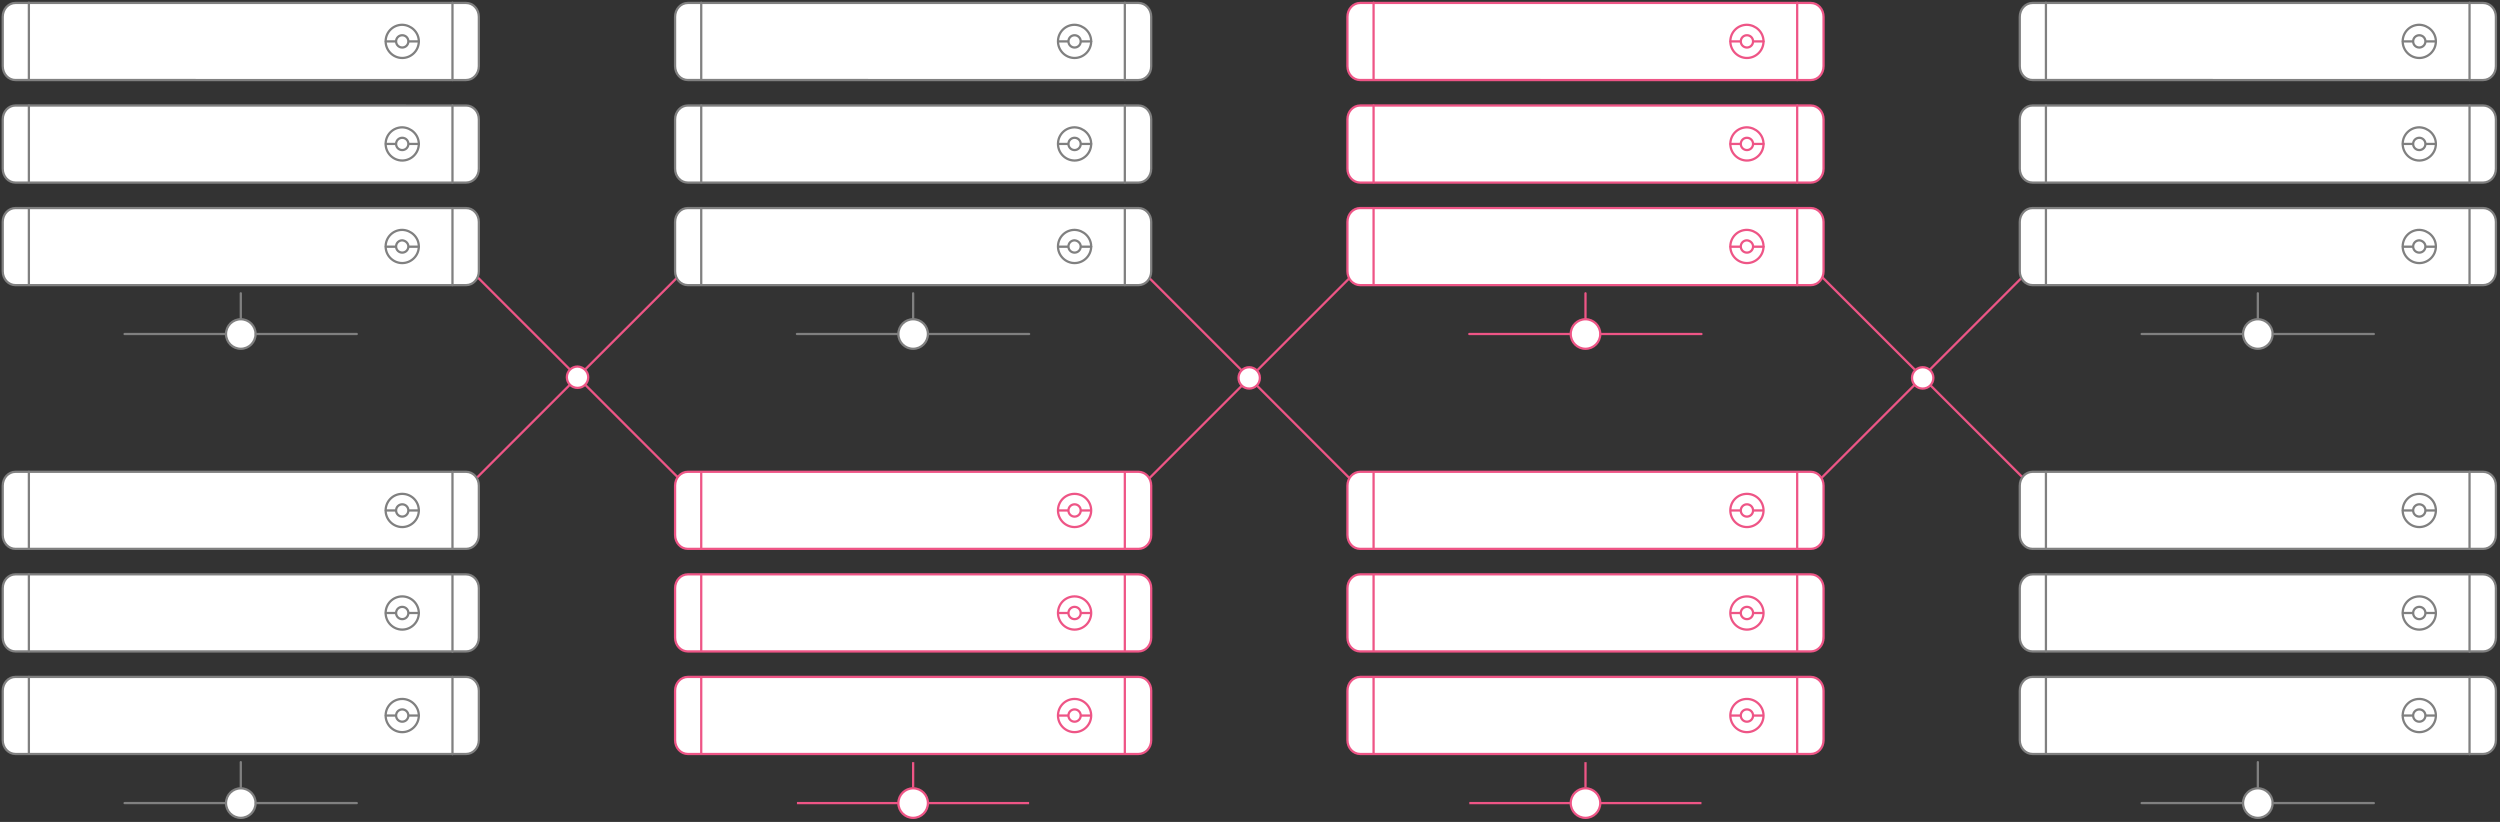 <svg version="1.1" id="Layer_1" xmlns="http://www.w3.org/2000/svg" x="0" y="0" viewBox="0 0 1099.5 361.5" xml:space="preserve">
 
  <rect x="0" y="0" width="1099.5" height="361.5" fill="#333333" stroke="none"/>
 
  <style>
 #svg-concept-redundant{stroke:#ee5586;} 
    .redund0,.redund1,.redund4{fill:none;stroke-linecap:round;stroke-linejoin:round;stroke-miterlimit:10}.redund1,.redund4{fill:#fff}.redund6{fill:#fff}
  </style>
  <path id="svg-concept-redundant" d="M910.6 100.7l-131 131M780.2 100.7l131.1 131M613.5 102.3L485.7 230.1M485.5 102.3l127.8 127.8M188.8 100.7l131.1 131M319.2 100.7l-131.1 131"></path>
  <g stroke="gray">
    <circle class="redund1" cx="105.9" cy="353.2" r="6.5"></circle>
    <path class="redund0" d="M105.9 335.2v11.1M54.8 353.2h44.4M112.5 353.2h44.4"></path>
    <path class="redund4" d="M210.6 235.3c0 3.4-2.5 6.1-5.6 6.1H6.8c-3.1 0-5.6-2.7-5.6-6.1v-21.7c0-3.4 2.5-6.1 5.6-6.1H205c3.1 0 5.6 2.7 5.6 6.1v21.7z"></path>
    <path class="redund0" d="M12.7 207.5v33.8M199 207.5v33.9M184.2 224.5c0 4-3.3 7.3-7.3 7.3s-7.3-3.3-7.3-7.3 3.2-7.3 7.3-7.3c4 0 7.3 3.2 7.3 7.3z"></path>
    <path class="redund0" d="M179.6 224.5c0 1.5-1.2 2.7-2.7 2.7-1.5 0-2.7-1.2-2.7-2.7s1.2-2.7 2.7-2.7c1.5 0 2.7 1.2 2.7 2.7zM184.2 224.5h-4.6M174.2 224.5h-4.5"></path>
    <path class="redund4" d="M210.6 280.4c0 3.4-2.5 6.1-5.6 6.1H6.8c-3.1 0-5.6-2.7-5.6-6.1v-21.7c0-3.4 2.5-6.1 5.6-6.1H205c3.1 0 5.6 2.7 5.6 6.1v21.7z"></path>
    <path class="redund0" d="M12.7 252.6v33.8M199 252.6v34M184.2 269.6c0 4-3.3 7.3-7.3 7.3s-7.3-3.3-7.3-7.3 3.2-7.3 7.3-7.3c4 0 7.3 3.3 7.3 7.3z"></path>
    <path class="redund0" d="M179.6 269.6c0 1.5-1.2 2.7-2.7 2.7-1.5 0-2.7-1.2-2.7-2.7s1.2-2.7 2.7-2.7c1.5 0 2.7 1.2 2.7 2.7zM184.2 269.6h-4.6M174.2 269.6h-4.5"></path>
    <path class="redund4" d="M210.6 325.5c0 3.4-2.5 6.1-5.6 6.1H6.8c-3.1 0-5.6-2.7-5.6-6.1v-21.7c0-3.4 2.5-6.1 5.6-6.1H205c3.1 0 5.6 2.7 5.6 6.1v21.7z"></path>
    <path class="redund0" d="M12.7 297.7v33.8M199 297.7v34M184.2 314.7c0 4-3.3 7.3-7.3 7.3s-7.3-3.3-7.3-7.3 3.2-7.3 7.3-7.3c4 0 7.3 3.3 7.3 7.3z"></path>
    <path class="redund0" d="M179.6 314.7c0 1.5-1.2 2.7-2.7 2.7-1.5 0-2.7-1.2-2.7-2.7 0-1.5 1.2-2.7 2.7-2.7 1.5 0 2.7 1.2 2.7 2.7zM184.2 314.7h-4.6M174.2 314.7h-4.5"></path>
  </g>
  <g stroke="gray">
    <circle class="redund1" cx="105.9" cy="146.9" r="6.5"></circle>
    <path class="redund0" d="M105.9 129v11.1M54.8 146.9h44.4M112.5 146.9h44.4"></path>
    <path class="redund1" d="M210.6 29.1c0 3.4-2.5 6.1-5.6 6.1H6.8c-3.1 0-5.6-2.7-5.6-6.1V7.4c0-3.4 2.5-6.1 5.6-6.1H205c3.1 0 5.6 2.7 5.6 6.1v21.7z"></path>
    <path class="redund0" d="M12.7 1.2v33.9M199 1.2v34M184.2 18.2c0 4-3.3 7.3-7.3 7.3s-7.3-3.3-7.3-7.3 3.2-7.3 7.3-7.3c4 .1 7.3 3.3 7.3 7.3z"></path>
    <path class="redund0" d="M179.6 18.2c0 1.5-1.2 2.7-2.7 2.7-1.5 0-2.7-1.2-2.7-2.7 0-1.5 1.2-2.7 2.7-2.7 1.5 0 2.7 1.2 2.7 2.7zM184.2 18.2h-4.6M174.2 18.2h-4.5"></path>
    <path class="redund1" d="M210.6 74.2c0 3.4-2.5 6.1-5.6 6.1H6.8c-3.1 0-5.6-2.7-5.6-6.1V52.5c0-3.4 2.5-6.1 5.6-6.1H205c3.1 0 5.6 2.7 5.6 6.1v21.7z"></path>
    <path class="redund0" d="M12.7 46.4v33.8M199 46.4v33.9M184.2 63.3c0 4-3.3 7.3-7.3 7.3s-7.3-3.3-7.3-7.3 3.2-7.3 7.3-7.3c4 .1 7.3 3.3 7.3 7.3z"></path>
    <path class="redund0" d="M179.6 63.3c0 1.5-1.2 2.7-2.7 2.7-1.5 0-2.7-1.2-2.7-2.7s1.2-2.7 2.7-2.7c1.5 0 2.7 1.2 2.7 2.7zM184.2 63.3h-4.6M174.2 63.3h-4.5"></path>
    <path class="redund1" d="M210.6 119.3c0 3.4-2.5 6.1-5.6 6.1H6.8c-3.1 0-5.6-2.7-5.6-6.1V97.6c0-3.4 2.5-6.1 5.6-6.1H205c3.1 0 5.6 2.7 5.6 6.1v21.7z"></path>
    <path class="redund0" d="M12.7 91.5v33.8M199 91.5v33.9M184.2 108.4c0 4-3.3 7.3-7.3 7.3s-7.3-3.3-7.3-7.3 3.2-7.3 7.3-7.3c4 .1 7.3 3.3 7.3 7.3z"></path>
    <path class="redund0" d="M179.6 108.4c0 1.5-1.2 2.7-2.7 2.7-1.5 0-2.7-1.2-2.7-2.7s1.2-2.7 2.7-2.7c1.5.1 2.7 1.3 2.7 2.7zM184.2 108.5h-4.6M174.2 108.5h-4.5"></path>
  </g>
  <g id="svg-concept-redundant">
    <circle class="redund6" cx="401.6" cy="353.2" r="6.5"></circle>
    <path d="M401.6 335.2v11.1M350.5 353.2h44.4M408.2 353.2h44.4"></path>
    <path class="redund6" d="M506.3 235.3c0 3.4-2.5 6.1-5.6 6.1H302.5c-3.1 0-5.6-2.7-5.6-6.1v-21.7c0-3.4 2.5-6.1 5.6-6.1h198.2c3.1 0 5.6 2.7 5.6 6.1v21.7z"></path>
    <path d="M308.4 207.5v33.8M494.7 207.5v33.9"></path>
    <path class="redund6" d="M479.9 224.5c0 4-3.3 7.3-7.3 7.3s-7.3-3.3-7.3-7.3 3.2-7.3 7.3-7.3c4 0 7.3 3.2 7.3 7.3z"></path>
    <path class="redund6" d="M475.3 224.5c0 1.5-1.2 2.7-2.7 2.7-1.5 0-2.7-1.2-2.7-2.7s1.2-2.7 2.7-2.7c1.5 0 2.7 1.2 2.7 2.7z"></path>
    <path d="M479.9 224.5h-4.6M469.9 224.5h-4.5"></path>
    <path class="redund6" d="M506.3 280.4c0 3.4-2.5 6.1-5.6 6.1H302.5c-3.1 0-5.6-2.7-5.6-6.1v-21.7c0-3.4 2.5-6.1 5.6-6.1h198.2c3.1 0 5.6 2.7 5.6 6.1v21.7z"></path>
    <path d="M308.4 252.6v33.8"></path>
    <path class="redund6" d="M494.7 252.6v34M479.9 269.6c0 4-3.3 7.3-7.3 7.3s-7.3-3.3-7.3-7.3 3.2-7.3 7.3-7.3c4 0 7.3 3.3 7.3 7.3z"></path>
    <path class="redund6" d="M475.3 269.6c0 1.5-1.2 2.7-2.7 2.7-1.5 0-2.7-1.2-2.7-2.7s1.2-2.7 2.7-2.7c1.5 0 2.7 1.2 2.7 2.7z"></path>
    <path d="M479.9 269.6h-4.6M469.9 269.6h-4.5"></path>
    <path class="redund6" d="M506.3 325.5c0 3.4-2.5 6.1-5.6 6.1H302.5c-3.1 0-5.6-2.7-5.6-6.1v-21.7c0-3.4 2.5-6.1 5.6-6.1h198.2c3.1 0 5.6 2.7 5.6 6.1v21.7z"></path>
    <path d="M308.4 297.7v33.8M494.7 297.7v34"></path>
    <path class="redund6" d="M479.9 314.7c0 4-3.3 7.3-7.3 7.3s-7.3-3.3-7.3-7.3 3.2-7.3 7.3-7.3c4 0 7.3 3.3 7.3 7.3z"></path>
    <path class="redund6" d="M475.3 314.7c0 1.5-1.2 2.7-2.7 2.7-1.5 0-2.7-1.2-2.7-2.7 0-1.5 1.2-2.7 2.7-2.7 1.5 0 2.7 1.2 2.7 2.7z"></path>
    <path d="M479.9 314.7h-4.6M469.9 314.7h-4.5"></path>
    <animateMotion path="M8, 0 8 0 -8 0 8 0" begin="0s" dur="3s" repeatCount="indefinite"></animateMotion>
    <animateMotion path="M8, 0 8 0 -8 0 8 0" begin="6s" fill="freeze"></animateMotion>
  </g>
  <g id="svg-concept-redundant">
    <circle class="redund6" cx="697.3" cy="353.2" r="6.5"></circle>
    <path d="M697.3 335.2v11.1M646.2 353.2h44.4M703.9 353.2h44.4"></path>
    <path class="redund6" d="M802 235.3c0 3.4-2.5 6.1-5.6 6.1H598.2c-3.1 0-5.6-2.7-5.6-6.1v-21.7c0-3.4 2.5-6.1 5.6-6.1h198.2c3.1 0 5.6 2.7 5.6 6.1v21.7z"></path>
    <path d="M604.1 207.5v33.8M790.4 207.5v33.9"></path>
    <path class="redund6" d="M775.6 224.5c0 4-3.3 7.3-7.3 7.3s-7.3-3.3-7.3-7.3 3.2-7.3 7.3-7.3c4 0 7.3 3.2 7.3 7.3z"></path>
    <path class="redund6" d="M771 224.5c0 1.5-1.2 2.7-2.7 2.7-1.5 0-2.7-1.2-2.7-2.7s1.2-2.7 2.7-2.7c1.5 0 2.7 1.2 2.7 2.7z"></path>
    <path d="M775.6 224.5H771M765.6 224.5h-4.5"></path>
    <path class="redund6" d="M802 280.4c0 3.4-2.5 6.1-5.6 6.1H598.2c-3.1 0-5.6-2.7-5.6-6.1v-21.7c0-3.4 2.5-6.1 5.6-6.1h198.2c3.1 0 5.6 2.7 5.6 6.1v21.7z"></path>
    <path d="M604.1 252.6v33.8M790.4 252.6v34"></path>
    <path class="redund6" d="M775.6 269.6c0 4-3.3 7.3-7.3 7.3s-7.3-3.3-7.3-7.3 3.2-7.3 7.3-7.3c4 0 7.3 3.3 7.3 7.3z"></path>
    <path class="redund6" d="M771 269.6c0 1.5-1.2 2.7-2.7 2.7-1.5 0-2.7-1.2-2.7-2.7s1.2-2.7 2.7-2.7c1.5 0 2.7 1.2 2.7 2.7z"></path>
    <path d="M775.6 269.6H771M765.6 269.6h-4.5"></path>
    <path class="redund6" d="M802 325.5c0 3.4-2.5 6.1-5.6 6.1H598.2c-3.1 0-5.6-2.7-5.6-6.1v-21.7c0-3.4 2.5-6.1 5.6-6.1h198.2c3.1 0 5.6 2.7 5.6 6.1v21.7z"></path>
    <path d="M604.1 297.7v33.8M790.4 297.7v34"></path>
    <path class="redund6" d="M775.6 314.7c0 4-3.3 7.3-7.3 7.3s-7.3-3.3-7.3-7.3 3.2-7.3 7.3-7.3c4 0 7.3 3.3 7.3 7.3z"></path>
    <path class="redund6" d="M771 314.7c0 1.5-1.2 2.7-2.7 2.7-1.5 0-2.7-1.2-2.7-2.7 0-1.5 1.2-2.7 2.7-2.7 1.5 0 2.7 1.2 2.7 2.7z"></path>
    <path d="M775.6 314.7H771M765.6 314.7h-4.5"></path>
    <animateMotion path="M8, 0 8 0 -8 0 8 0" begin="0s" dur="3s" repeatCount="indefinite"></animateMotion>
  </g>
  <g stroke="gray">
    <circle class="redund1" cx="401.6" cy="146.9" r="6.5"></circle>
    <path class="redund0" d="M401.6 129v11.1M350.5 146.9h44.4M408.2 146.9h44.4"></path>
    <path class="redund4" d="M506.3 29.1c0 3.4-2.5 6.1-5.6 6.1H302.5c-3.1 0-5.6-2.7-5.6-6.1V7.4c0-3.4 2.5-6.1 5.6-6.1h198.2c3.1 0 5.6 2.7 5.6 6.1v21.7z"></path>
    <path class="redund0" d="M308.4 1.2v33.9M494.7 1.2v34M479.9 18.2c0 4-3.3 7.3-7.3 7.3s-7.3-3.3-7.3-7.3 3.2-7.3 7.3-7.3c4 .1 7.3 3.3 7.3 7.3z"></path>
    <path class="redund0" d="M475.3 18.2c0 1.5-1.2 2.7-2.7 2.7-1.5 0-2.7-1.2-2.7-2.7 0-1.5 1.2-2.7 2.7-2.7 1.5 0 2.7 1.2 2.7 2.7zM479.9 18.2h-4.6M469.9 18.2h-4.5"></path>
    <path class="redund4" d="M506.3 74.2c0 3.4-2.5 6.1-5.6 6.1H302.5c-3.1 0-5.6-2.7-5.6-6.1V52.5c0-3.4 2.5-6.1 5.6-6.1h198.2c3.1 0 5.6 2.7 5.6 6.1v21.7z"></path>
    <path class="redund0" d="M308.4 46.4v33.8M494.7 46.4v33.9M479.9 63.3c0 4-3.3 7.3-7.3 7.3s-7.3-3.3-7.3-7.3 3.2-7.3 7.3-7.3c4 .1 7.3 3.3 7.3 7.3z"></path>
    <path class="redund0" d="M475.3 63.3c0 1.5-1.2 2.7-2.7 2.7-1.5 0-2.7-1.2-2.7-2.7s1.2-2.7 2.7-2.7c1.5 0 2.7 1.2 2.7 2.7zM479.9 63.3h-4.6M469.9 63.3h-4.5"></path>
    <path class="redund4" d="M506.3 119.3c0 3.4-2.5 6.1-5.6 6.1H302.5c-3.1 0-5.6-2.7-5.6-6.1V97.6c0-3.4 2.5-6.1 5.6-6.1h198.2c3.1 0 5.6 2.7 5.6 6.1v21.7z"></path>
    <path class="redund0" d="M308.4 91.5v33.8M494.7 91.5v33.9M479.9 108.4c0 4-3.3 7.3-7.3 7.3s-7.3-3.3-7.3-7.3 3.2-7.3 7.3-7.3c4 .1 7.3 3.3 7.3 7.3z"></path>
    <path class="redund0" d="M475.3 108.4c0 1.5-1.2 2.7-2.7 2.7-1.5 0-2.7-1.2-2.7-2.7s1.2-2.7 2.7-2.7c1.5.1 2.7 1.3 2.7 2.7zM479.9 108.5h-4.6M469.9 108.5h-4.5"></path>
  </g>
  <g id="svg-concept-redundant">
    <circle class="redund1" cx="697.3" cy="146.9" r="6.5"></circle>
    <path class="redund0" d="M697.3 129v11.1M646.2 146.9h44.4M703.9 146.9h44.4"></path>
    <path class="redund4" d="M802 29.1c0 3.4-2.5 6.1-5.6 6.1H598.2c-3.1 0-5.6-2.7-5.6-6.1V7.4c0-3.4 2.5-6.1 5.6-6.1h198.2c3.1 0 5.6 2.7 5.6 6.1v21.7z"></path>
    <path class="redund0" d="M604.1 1.2v33.9M790.4 1.2v34M775.6 18.2c0 4-3.3 7.3-7.3 7.3s-7.3-3.3-7.3-7.3 3.2-7.3 7.3-7.3c4 .1 7.3 3.3 7.3 7.3z"></path>
    <path class="redund0" d="M771 18.2c0 1.5-1.2 2.7-2.7 2.7-1.5 0-2.7-1.2-2.7-2.7 0-1.5 1.2-2.7 2.7-2.7 1.5 0 2.7 1.2 2.7 2.7zM775.6 18.2H771M765.6 18.2h-4.5"></path>
    <path class="redund4" d="M802 74.2c0 3.4-2.5 6.1-5.6 6.1H598.2c-3.1 0-5.6-2.7-5.6-6.1V52.5c0-3.4 2.5-6.1 5.6-6.1h198.2c3.1 0 5.6 2.7 5.6 6.1v21.7z"></path>
    <path class="redund0" d="M604.1 46.4v33.8M790.4 46.4v33.9M775.6 63.3c0 4-3.3 7.3-7.3 7.3s-7.3-3.3-7.3-7.3 3.2-7.3 7.3-7.3c4 .1 7.3 3.3 7.3 7.3z"></path>
    <path class="redund0" d="M771 63.3c0 1.5-1.2 2.7-2.7 2.7-1.5 0-2.7-1.2-2.7-2.7s1.2-2.7 2.7-2.7c1.5 0 2.7 1.2 2.7 2.7zM775.6 63.3H771M765.6 63.3h-4.5"></path>
    <path class="redund4" d="M802 119.3c0 3.4-2.5 6.1-5.6 6.1H598.2c-3.1 0-5.6-2.7-5.6-6.1V97.6c0-3.4 2.5-6.1 5.6-6.1h198.2c3.1 0 5.6 2.7 5.6 6.1v21.7z"></path>
    <path class="redund0" d="M604.1 91.5v33.8M790.4 91.5v33.9M775.6 108.4c0 4-3.3 7.3-7.3 7.3s-7.3-3.3-7.3-7.3 3.2-7.3 7.3-7.3c4 .1 7.3 3.3 7.3 7.3z"></path>
    <path class="redund0" d="M771 108.4c0 1.5-1.2 2.7-2.7 2.7-1.5 0-2.7-1.2-2.7-2.7s1.2-2.7 2.7-2.7c1.5.1 2.7 1.3 2.7 2.7zM775.6 108.5H771M765.6 108.5h-4.5"></path>
    <animateMotion path="M8, 0 8 0 -8 0 8 0" begin="7s" dur="3s" repeatCount="indefinite"></animateMotion>
    <animateMotion path="M8, 0 8 0 -8 0 8 0" repeatCount="indefinite"></animateMotion>
  </g>
  <g stroke="gray">
    <circle class="redund1" cx="993" cy="353.2" r="6.5"></circle>
    <path class="redund0" d="M993 335.2v11.1M941.9 353.2h44.4M999.6 353.2h44.4"></path>
    <path class="redund4" d="M1097.7 235.3c0 3.4-2.5 6.1-5.6 6.1H893.9c-3.1 0-5.6-2.7-5.6-6.1v-21.7c0-3.4 2.5-6.1 5.6-6.1h198.2c3.1 0 5.6 2.7 5.6 6.1v21.7z"></path>
    <path class="redund0" d="M899.8 207.5v33.8M1086.1 207.5v33.9M1071.3 224.5c0 4-3.3 7.3-7.3 7.3s-7.3-3.3-7.3-7.3 3.2-7.3 7.3-7.3c4 0 7.3 3.2 7.3 7.3z"></path>
    <path class="redund0" d="M1066.7 224.5c0 1.5-1.2 2.7-2.7 2.7-1.5 0-2.7-1.2-2.7-2.7s1.2-2.7 2.7-2.7c1.5 0 2.7 1.2 2.7 2.7zM1071.3 224.5h-4.6M1061.3 224.5h-4.5"></path>
    <path class="redund4" d="M1097.7 280.4c0 3.4-2.5 6.1-5.6 6.1H893.9c-3.1 0-5.6-2.7-5.6-6.1v-21.7c0-3.4 2.5-6.1 5.6-6.1h198.2c3.1 0 5.6 2.7 5.6 6.1v21.7z"></path>
    <path class="redund0" d="M899.8 252.6v33.8M1086.1 252.6v34M1071.3 269.6c0 4-3.3 7.3-7.3 7.3s-7.3-3.3-7.3-7.3 3.2-7.3 7.3-7.3c4 0 7.3 3.3 7.3 7.3z"></path>
    <path class="redund0" d="M1066.7 269.6c0 1.5-1.2 2.7-2.7 2.7-1.5 0-2.7-1.2-2.7-2.7s1.2-2.7 2.7-2.7c1.5 0 2.7 1.2 2.7 2.7zM1071.3 269.6h-4.6M1061.3 269.6h-4.5"></path>
    <path class="redund4" d="M1097.7 325.5c0 3.4-2.5 6.1-5.6 6.1H893.9c-3.1 0-5.6-2.7-5.6-6.1v-21.7c0-3.4 2.5-6.1 5.6-6.1h198.2c3.1 0 5.6 2.7 5.6 6.1v21.7z"></path>
    <path class="redund0" d="M899.8 297.7v33.8M1086.1 297.7v34M1071.3 314.7c0 4-3.3 7.3-7.3 7.3s-7.3-3.3-7.3-7.3 3.2-7.3 7.3-7.3c4 0 7.3 3.3 7.3 7.3z"></path>
    <path class="redund0" d="M1066.7 314.7c0 1.5-1.2 2.7-2.7 2.7-1.5 0-2.7-1.2-2.7-2.7 0-1.5 1.2-2.7 2.7-2.7 1.5 0 2.7 1.2 2.7 2.7zM1071.3 314.7h-4.6M1061.3 314.7h-4.5"></path>
  </g>
  <g stroke="gray">
    <circle class="redund1" cx="993" cy="146.9" r="6.5"></circle>
    <path class="redund0" d="M993 129v11.1M941.9 146.9h44.4M999.6 146.9h44.4"></path>
    <path class="redund4" d="M1097.7 29.1c0 3.4-2.5 6.1-5.6 6.1H893.9c-3.1 0-5.6-2.7-5.6-6.1V7.4c0-3.4 2.5-6.1 5.6-6.1h198.2c3.1 0 5.6 2.7 5.6 6.1v21.7z"></path>
    <path class="redund0" d="M899.8 1.2v33.9M1086.1 1.2v34M1071.3 18.2c0 4-3.3 7.3-7.3 7.3s-7.3-3.3-7.3-7.3 3.2-7.3 7.3-7.3c4 .1 7.3 3.3 7.3 7.3z"></path>
    <path class="redund0" d="M1066.7 18.2c0 1.5-1.2 2.7-2.7 2.7-1.5 0-2.7-1.2-2.7-2.7 0-1.5 1.2-2.7 2.7-2.7 1.5 0 2.7 1.2 2.7 2.7zM1071.3 18.2h-4.6M1061.3 18.2h-4.5"></path>
    <path class="redund4" d="M1097.7 74.2c0 3.4-2.5 6.1-5.6 6.1H893.9c-3.1 0-5.6-2.7-5.6-6.1V52.5c0-3.4 2.5-6.1 5.6-6.1h198.2c3.1 0 5.6 2.7 5.6 6.1v21.7z"></path>
    <path class="redund0" d="M899.8 46.4v33.8M1086.1 46.4v33.9M1071.3 63.3c0 4-3.3 7.3-7.3 7.3s-7.3-3.3-7.3-7.3 3.2-7.3 7.3-7.3c4 .1 7.3 3.3 7.3 7.3z"></path>
    <path class="redund0" d="M1066.7 63.3c0 1.5-1.2 2.7-2.7 2.7-1.5 0-2.7-1.2-2.7-2.7s1.2-2.7 2.7-2.7c1.5 0 2.7 1.2 2.7 2.7zM1071.3 63.3h-4.6M1061.3 63.3h-4.5"></path>
    <path class="redund4" d="M1097.7 119.3c0 3.4-2.5 6.1-5.6 6.1H893.9c-3.1 0-5.6-2.7-5.6-6.1V97.6c0-3.4 2.5-6.1 5.6-6.1h198.2c3.1 0 5.6 2.7 5.6 6.1v21.7z"></path>
    <path class="redund0" d="M899.8 91.5v33.8M1086.1 91.5v33.9M1071.3 108.4c0 4-3.3 7.3-7.3 7.3s-7.3-3.3-7.3-7.3 3.2-7.3 7.3-7.3c4 .1 7.3 3.3 7.3 7.3z"></path>
    <path class="redund0" d="M1066.7 108.4c0 1.5-1.2 2.7-2.7 2.7-1.5 0-2.7-1.2-2.7-2.7s1.2-2.7 2.7-2.7c1.5.1 2.7 1.3 2.7 2.7zM1071.3 108.5h-4.6M1061.3 108.5h-4.5"></path>
  </g>
  <path id="svg-concept-redundant" class="redund6" d="M554.1 166.2c0 2.6-2.1 4.7-4.7 4.7s-4.7-2.1-4.7-4.7 2.1-4.7 4.7-4.7 4.7 2.1 4.7 4.7zM258.7 165.9c0 2.6-2.1 4.7-4.7 4.7s-4.7-2.1-4.7-4.7 2.1-4.7 4.7-4.7c2.6.1 4.7 2.2 4.7 4.7zM850.3 166.2c0 2.6-2.1 4.7-4.7 4.7s-4.7-2.1-4.7-4.7 2.1-4.7 4.7-4.7 4.7 2.1 4.7 4.7z"></path>

</svg>
